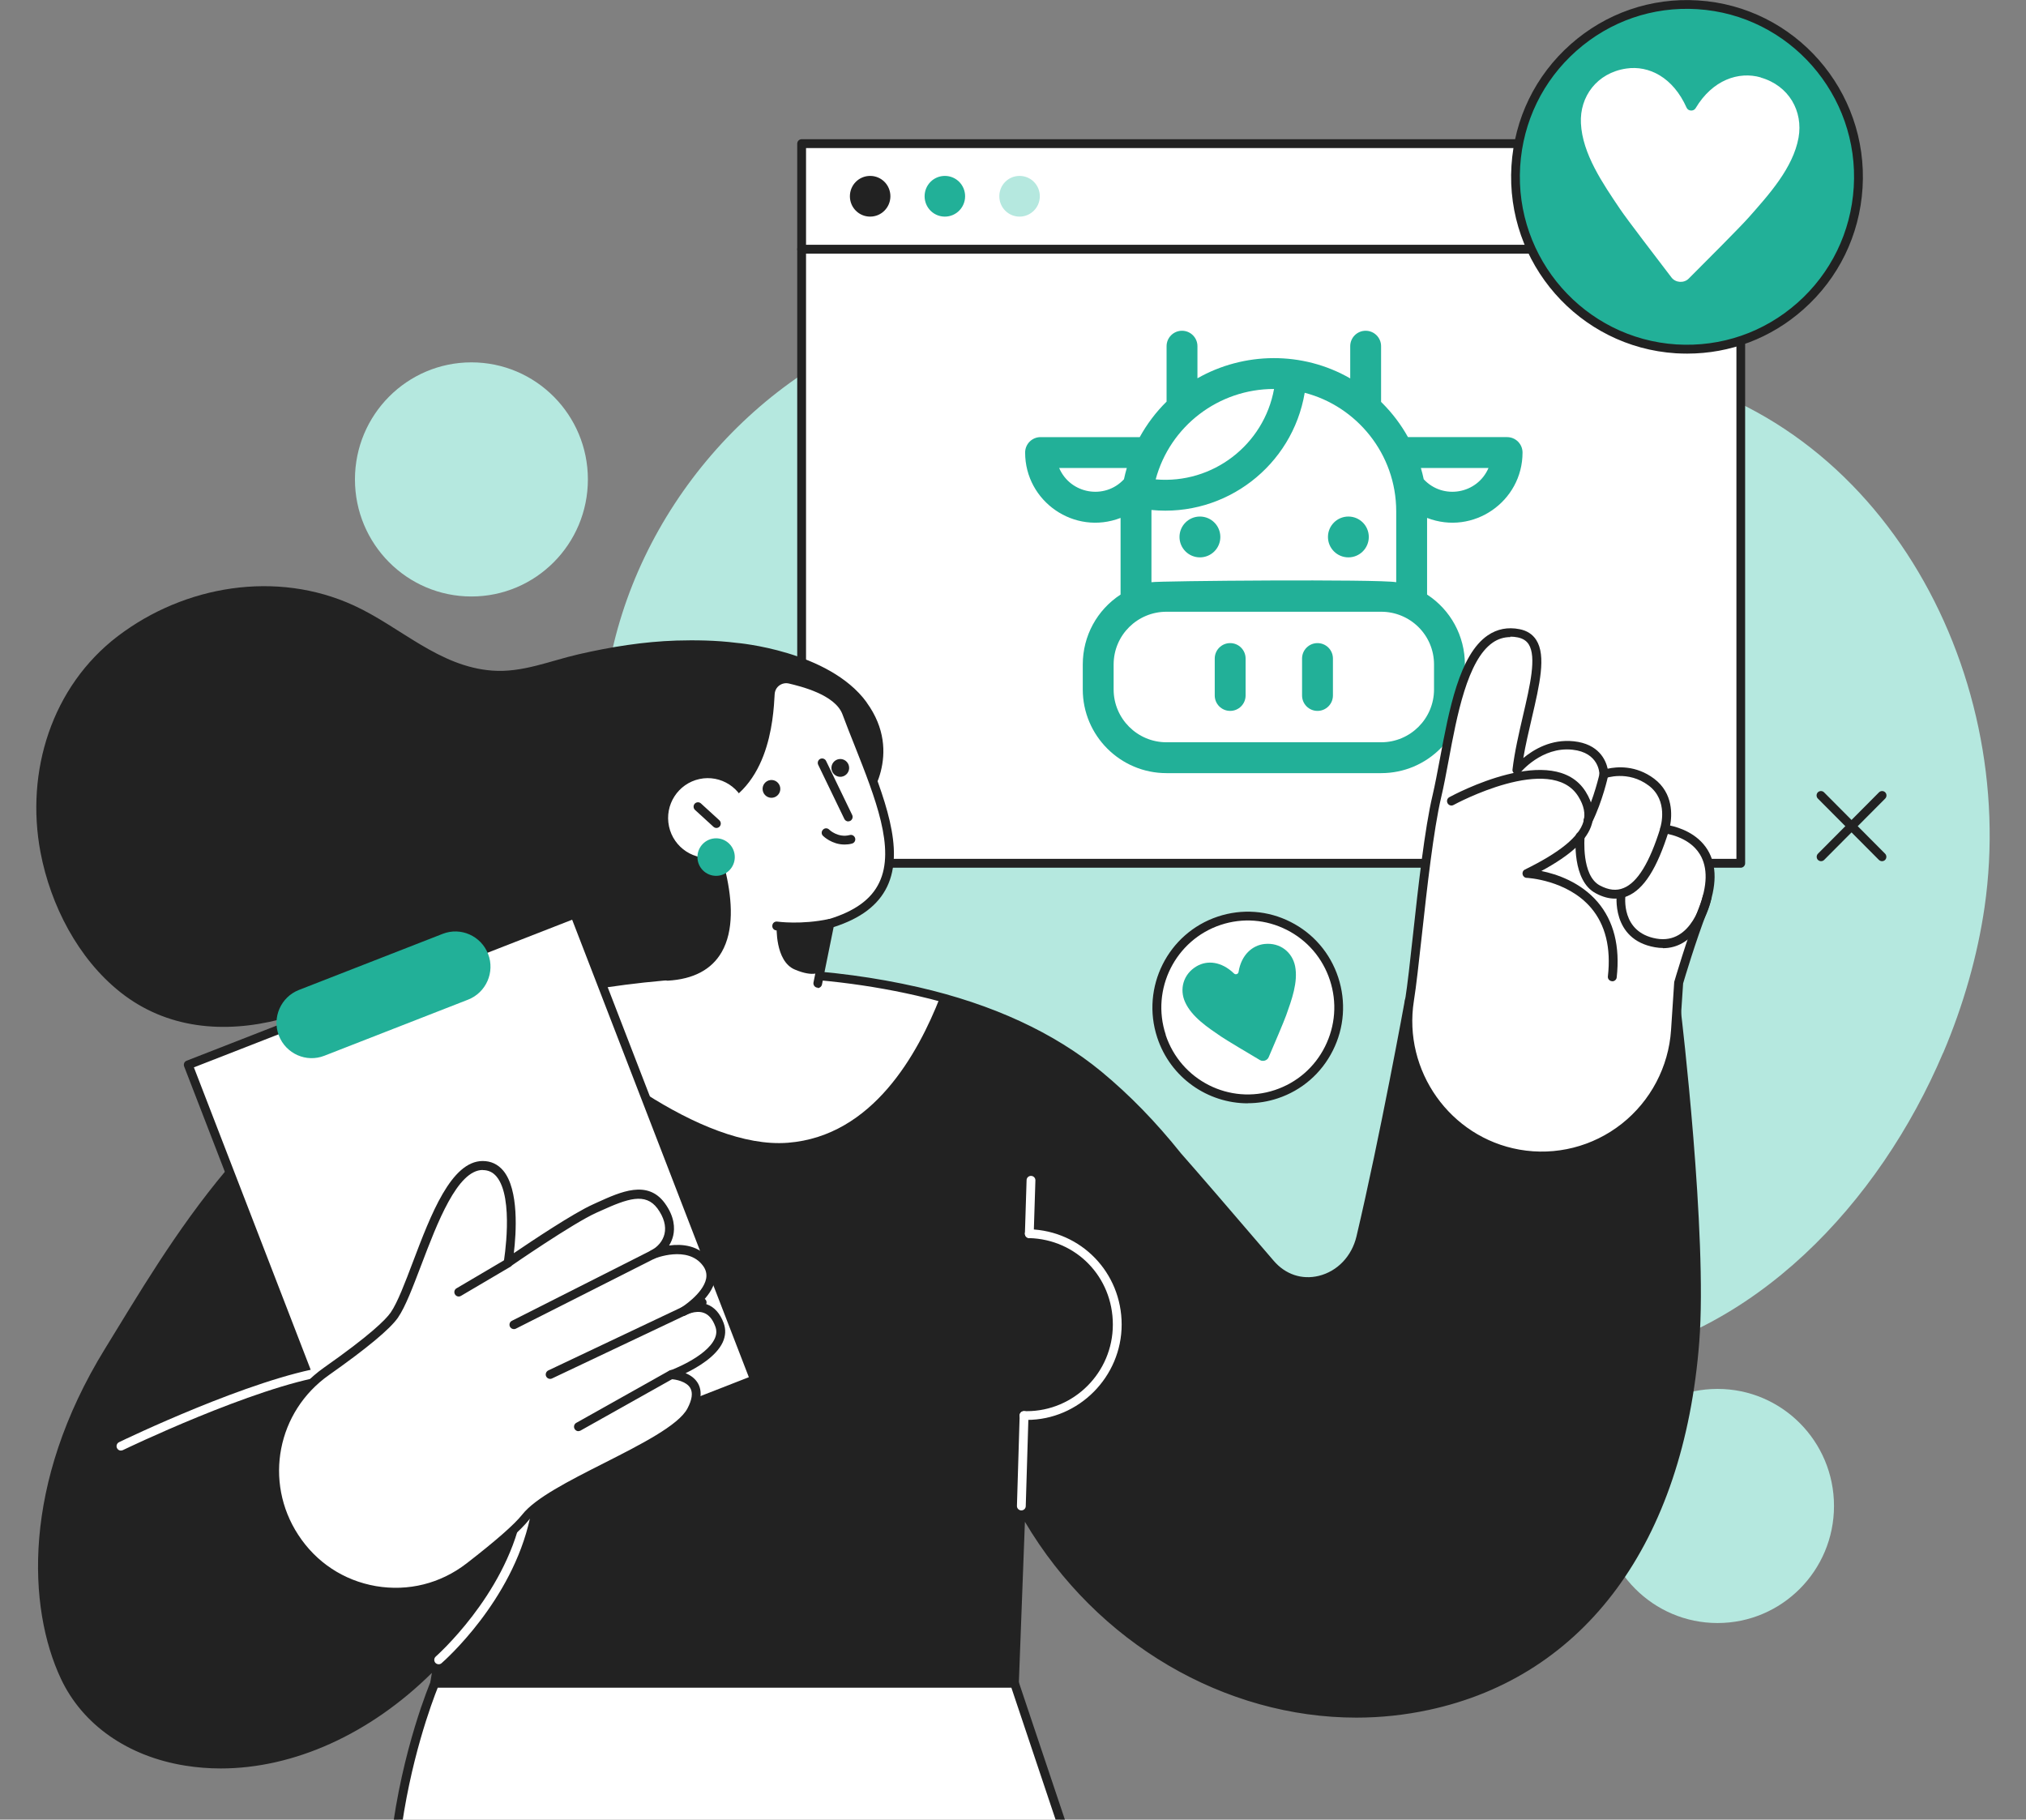 <svg width="334" height="300" viewBox="0 0 334 300" fill="none" xmlns="http://www.w3.org/2000/svg">
<rect x="0" y="0" width="334" height="300" fill="#808080" stroke="none"/>
<g clip-path="url(#clip0_2231_53557)">
<g clip-path="url(#clip1_2231_53557)">
<path d="M283.146 267.591C293.75 267.591 302.347 258.95 302.347 248.291C302.347 237.632 293.75 228.991 283.146 228.991C272.542 228.991 263.945 237.632 263.945 248.291C263.945 258.95 272.542 267.591 283.146 267.591Z" fill="#B5E8DF"/>
<path d="M320.353 173.578C323.692 165.701 326.01 157.547 327.169 149.566C332.842 110.183 309.525 67.08 268.321 60.717C264.101 60.073 259.811 59.795 255.538 59.865C241.942 60.073 224.437 64.072 211.463 58.56C188.63 48.876 164.032 45.555 140.992 56.683C116.809 68.367 99.684 93.892 99.287 121.016C98.474 179.055 166.558 223.392 218.521 225.34C233.224 225.896 248.135 226.818 262.751 224.54C289.044 220.437 309.784 198.442 320.336 173.578H320.353Z" fill="#B5E8DF"/>
<path d="M286.97 23.681H132.154V142.333H286.97V23.681Z" fill="white"/>
<path d="M202.802 106.03C201.397 106.03 200.258 107.169 200.258 108.574V114.663C200.258 116.068 201.397 117.207 202.802 117.207C204.207 117.207 205.346 116.068 205.346 114.663V108.574C205.346 107.169 204.207 106.03 202.802 106.03Z" fill="#22B098"/>
<path d="M217.199 106.03C215.793 106.03 214.654 107.169 214.654 108.574V114.663C214.654 116.068 215.793 117.207 217.199 117.207C218.604 117.207 219.743 116.068 219.743 114.663V108.574C219.743 107.169 218.604 106.03 217.199 106.03Z" fill="#22B098"/>
<path d="M251 74.612C251 73.207 249.861 72.068 248.456 72.068H232.113C230.981 70.03 229.558 68.137 227.864 66.443C227.804 66.383 227.742 66.325 227.681 66.265V57.077C227.681 55.672 226.542 54.532 225.137 54.532C223.732 54.532 222.593 55.672 222.593 57.077V62.389C214.733 57.859 205.072 58.007 197.407 62.37V57.077C197.407 55.672 196.268 54.532 194.863 54.532C193.458 54.532 192.319 55.672 192.319 57.077V66.215C190.55 67.953 189.064 69.941 187.893 72.069H171.544C170.139 72.068 169 73.207 169 74.612C169 82.692 177.138 88.329 184.735 85.389V98.026C180.854 100.558 178.502 104.847 178.502 109.565V113.672C178.502 121.279 184.691 127.468 192.298 127.468H227.702C235.309 127.468 241.498 121.279 241.498 113.672V109.565C241.498 104.847 239.145 100.558 235.265 98.026V85.389C242.869 88.331 251 82.681 251 74.612ZM210.035 64.13C208.375 73.319 199.938 79.857 190.522 79.037C192.893 70.234 200.905 64.12 210.035 64.13ZM189.824 84.308C189.824 84.232 189.825 84.156 189.826 84.081C202.064 85.282 213.072 76.757 215.089 64.76C223.6 66.959 230.176 74.793 230.176 84.308V95.989C227.257 95.462 191.059 95.765 189.824 95.989V84.308ZM174.61 77.157H185.762C185.586 77.755 185.422 78.403 185.291 79.018C182.117 82.437 176.456 81.457 174.61 77.157ZM236.409 109.565V113.672C236.409 118.473 232.504 122.379 227.702 122.379H192.298C187.496 122.379 183.59 118.473 183.59 113.672V109.565C183.59 104.675 187.551 100.858 192.298 100.858H227.702C232.44 100.858 236.409 104.666 236.409 109.565ZM234.712 79.021C234.579 78.392 234.422 77.77 234.242 77.157H245.39C243.542 81.461 237.884 82.433 234.712 79.021Z" fill="#22B098"/>
<path d="M197.815 91.894C199.674 91.894 201.181 90.388 201.181 88.529C201.181 86.67 199.674 85.163 197.815 85.163C195.956 85.163 194.449 86.67 194.449 88.529C194.449 90.388 195.956 91.894 197.815 91.894Z" fill="#22B098"/>
<path d="M222.29 91.894C224.148 91.894 225.655 90.388 225.655 88.529C225.655 86.67 224.148 85.163 222.29 85.163C220.431 85.163 218.924 86.67 218.924 88.529C218.924 90.388 220.431 91.894 222.29 91.894Z" fill="#22B098"/>
<path d="M286.97 23.681H132.154V41.086H286.97V23.681Z" fill="white"/>
<path d="M286.97 143.063H132.154C131.756 143.063 131.428 142.733 131.428 142.333V23.682C131.428 23.282 131.756 22.951 132.154 22.951H286.97C287.368 22.951 287.697 23.282 287.697 23.682V142.333C287.697 142.733 287.368 143.063 286.97 143.063ZM132.881 141.602H286.261V24.412H132.881V141.602Z" fill="#222222"/>
<path d="M286.97 41.816H132.154C131.756 41.816 131.428 41.486 131.428 41.086C131.428 40.686 131.756 40.356 132.154 40.356H286.97C287.368 40.356 287.697 40.686 287.697 41.086C287.697 41.486 287.368 41.816 286.97 41.816Z" fill="#222222"/>
<path d="M146.788 32.358C146.788 34.201 145.301 35.714 143.45 35.714C141.599 35.714 140.111 34.218 140.111 32.358C140.111 30.497 141.599 29.002 143.45 29.002C145.301 29.002 146.788 30.497 146.788 32.358Z" fill="#222222"/>
<path d="M171.421 32.358C171.421 34.201 169.934 35.714 168.083 35.714C166.232 35.714 164.744 34.218 164.744 32.358C164.744 30.497 166.232 29.002 168.083 29.002C169.934 29.002 171.421 30.497 171.421 32.358Z" fill="#B5E8DF"/>
<path d="M159.105 32.358C159.105 34.201 157.617 35.714 155.766 35.714C153.915 35.714 152.428 34.218 152.428 32.358C152.428 30.497 153.915 29.002 155.766 29.002C157.617 29.002 159.105 30.497 159.105 32.358Z" fill="#22B098"/>
<path d="M142.879 115.8C136.652 107.245 121.447 105.993 121.447 105.993C118.005 105.558 114.545 105.524 111.518 105.611C106.086 105.784 100.689 106.654 95.396 107.871C90.622 108.966 86.107 110.931 81.177 110.566C72.356 109.923 65.99 103.333 58.327 99.821C45.596 93.978 30.443 96.5 19.424 104.88C8.526 113.191 4.167 127.206 6.675 140.507C8.319 149.201 12.851 158.051 19.856 163.597C27.468 169.631 36.912 170.431 46.115 168.083C52.048 166.571 57.635 164.032 63.326 161.841C67.875 160.085 72.684 157.755 77.701 158.312C82.786 158.885 86.228 163.058 90.57 165.284C95.915 168.014 102.194 168.24 107.937 166.744C118.696 163.928 127.743 156.208 133.296 146.645C136.098 141.794 138.848 134.995 139.713 128.336L142.862 132.178C142.862 132.178 149.089 124.354 142.862 115.8H142.879Z" fill="#222222"/>
<path d="M232.36 164.936C232.36 164.936 228.312 187.314 224.351 204.006C222.656 211.152 214.214 213.882 209.44 208.335C203.784 201.745 197.591 194.529 194.149 190.617C190.257 185.766 185.967 181.246 181.141 177.264C172.561 170.17 162.009 165.927 151.25 163.476C126.739 157.86 99.876 160.311 75.382 167.457C44.851 176.377 29.317 204.249 17.935 222.714C4.27 244.883 5.429 265.278 10.688 276.476C19.25 294.68 49.867 297.48 72.285 273.642L71.645 277.502H167.216L168.323 248.291C194.893 297.323 273.46 297.81 279.393 221.149C280.759 203.397 276.366 166.814 276.366 166.814L232.308 164.936H232.36Z" fill="#222222"/>
<path d="M151.286 163.458C130.563 158.711 108.162 159.737 86.938 164.467C96.123 173.821 115.531 189.522 129.888 188.409C143.899 187.314 151.355 173.665 154.987 164.38C153.759 164.049 152.514 163.736 151.268 163.458H151.286Z" fill="white"/>
<path d="M302.421 43.6C310.365 30.093 305.911 12.67 292.473 4.685C279.036 -3.3 261.703 1.176 253.759 14.684C245.815 28.191 250.268 45.614 263.706 53.599C277.144 61.584 294.477 57.107 302.421 43.6Z" fill="#22B098"/>
<path d="M278.149 58.3C277.526 58.3 276.921 58.282 276.298 58.248C260.332 57.239 248.172 43.381 249.175 27.333C249.659 19.561 253.119 12.449 258.931 7.303C264.743 2.156 272.199 -0.417 279.931 0.07C295.897 1.078 308.057 14.936 307.054 30.984C306.569 38.756 303.11 45.868 297.298 51.014C291.953 55.761 285.224 58.3 278.149 58.3ZM250.611 27.42C249.659 42.651 261.232 55.831 276.385 56.787C283.736 57.239 290.811 54.805 296.329 49.919C301.847 45.033 305.134 38.27 305.601 30.88C306.552 15.649 294.98 2.469 279.827 1.513C272.475 1.043 265.4 3.495 259.882 8.381C254.364 13.267 251.078 20.03 250.611 27.42Z" fill="#222222"/>
<path d="M290.274 12.762C286.642 11.719 282.317 13.162 279.532 17.839C279.204 18.396 278.304 18.344 278.045 17.752C275.813 12.745 271.835 10.745 268.098 11.302C263.272 12.015 260.401 15.927 260.626 20.326C260.868 25.368 264.241 30.254 267.06 34.444C268.202 36.148 273.167 42.616 275.554 45.746C276.228 46.633 277.612 46.72 278.391 45.937C281.175 43.155 286.936 37.383 288.285 35.853C291.623 32.08 295.602 27.681 296.501 22.708C297.28 18.361 294.945 14.118 290.257 12.78L290.274 12.762Z" fill="white"/>
<path d="M36.41 291.568C34.421 291.568 32.466 291.412 30.512 291.099C21.084 289.586 13.611 284.37 10.048 276.789C4.547 265.087 3.579 244.64 17.331 222.332C17.971 221.288 18.628 220.21 19.302 219.115C30.615 200.598 46.114 175.247 75.192 166.762C93.96 161.285 122.432 156.138 151.424 162.763C163.636 165.562 173.79 170.257 181.609 176.707C186.227 180.533 190.517 184.932 194.703 190.165C197.557 193.399 202.695 199.363 209.977 207.865C211.914 210.126 214.63 211.03 217.415 210.352C220.477 209.604 222.847 207.118 223.625 203.849C227.517 187.348 231.582 165.04 231.617 164.814C231.686 164.449 231.997 164.188 232.361 164.223L276.418 166.101C276.781 166.101 277.058 166.379 277.11 166.744C277.162 167.11 281.504 203.606 280.137 221.236C277.577 254.272 261.334 276.389 235.543 281.918C231.582 282.77 227.586 283.187 223.608 283.187C201.968 283.187 180.847 270.999 168.964 250.899L167.96 277.554C167.96 277.954 167.632 278.249 167.234 278.249H71.646C71.438 278.249 71.231 278.162 71.092 277.989C70.954 277.832 70.902 277.606 70.937 277.397L71.196 275.815C60.973 285.935 48.415 291.568 36.376 291.568H36.41ZM122.692 161.076C104.546 161.076 87.975 164.536 75.607 168.153C47.083 176.481 31.74 201.554 20.548 219.88C19.873 220.975 19.216 222.054 18.576 223.114C5.136 244.918 6.035 264.826 11.38 276.163C14.736 283.309 21.811 288.23 30.754 289.655C44.644 291.881 59.97 285.709 71.802 273.137C72.026 272.911 72.372 272.842 72.649 272.981C72.943 273.12 73.099 273.433 73.047 273.746L72.545 276.754H166.577L167.649 248.239C167.649 247.908 167.891 247.63 168.203 247.561C168.514 247.491 168.843 247.63 168.998 247.926C182.352 272.581 209.596 285.969 235.267 280.458C260.383 275.067 276.211 253.42 278.719 221.08C279.982 204.857 276.332 172.361 275.778 167.492L232.983 165.666C232.291 169.405 228.624 189.174 225.095 204.162C224.196 207.97 221.411 210.873 217.813 211.743C214.526 212.543 211.205 211.447 208.922 208.787C201.639 200.285 196.502 194.321 193.631 191.069C189.479 185.888 185.258 181.541 180.709 177.803C173.063 171.491 163.117 166.901 151.13 164.154C141.495 161.946 131.894 161.059 122.709 161.059L122.692 161.076Z" fill="#222222"/>
<path d="M167.269 277.519H71.698C71.698 277.519 67.045 288.317 65.228 303.27H175.883L167.269 277.519Z" fill="white"/>
<path d="M175.882 304C175.588 304 175.294 303.809 175.19 303.496L166.731 278.249H72.164C71.299 280.423 67.51 290.368 65.936 303.357C65.885 303.757 65.521 304.035 65.123 304C64.726 303.948 64.449 303.583 64.483 303.183C66.282 288.299 70.953 277.345 71.005 277.224C71.126 276.963 71.385 276.789 71.662 276.789H167.25C167.561 276.789 167.838 276.98 167.942 277.293L176.574 303.044C176.695 303.426 176.504 303.844 176.124 303.965C176.055 304 175.968 304 175.899 304H175.882Z" fill="#222222"/>
<path d="M194.184 202.249C194.184 202.249 194.011 202.249 193.942 202.197C193.752 202.128 193.596 201.989 193.51 201.797C193.371 201.484 193.475 201.102 193.769 200.893C194.046 200.702 194.444 200.737 194.703 200.98C194.946 201.223 194.997 201.606 194.807 201.884C194.669 202.093 194.444 202.232 194.202 202.232L194.184 202.249Z" fill="#222222"/>
<path d="M72.32 274.389C72.113 274.389 71.922 274.302 71.767 274.146C71.507 273.833 71.542 273.381 71.836 273.12C71.94 273.016 83.079 263.192 85.951 249.995C86.037 249.595 86.418 249.352 86.816 249.439C87.214 249.526 87.456 249.908 87.369 250.308C84.394 263.992 73.254 273.816 72.787 274.216C72.649 274.337 72.476 274.389 72.32 274.389Z" fill="white"/>
<path d="M142.377 126.041C144.919 137.986 137.36 149.757 125.459 152.313C113.558 154.869 101.865 147.253 99.322 135.308C96.779 123.363 104.339 111.592 116.24 109.036C128.123 106.48 139.834 114.078 142.377 126.041Z" fill="#222222"/>
<path d="M109.32 164.658L110.047 160.92C128.365 159.859 115.115 133.291 115.115 133.291C125.286 131.187 126.653 120.268 126.981 114.374C127.068 112.739 128.607 111.592 130.182 111.957C133.485 112.739 138.329 114.235 139.557 117.486C145.283 132.735 153.378 147.218 136.824 152.226L134.004 166.118L109.32 164.658Z" fill="white"/>
<path d="M134.818 162.832C134.818 162.832 134.714 162.832 134.68 162.832C134.282 162.745 134.04 162.363 134.109 161.98L136.115 152.104C136.167 151.843 136.358 151.635 136.617 151.548C140.907 150.244 143.64 148.279 144.955 145.497C147.619 139.933 144.349 131.657 140.872 122.876C140.198 121.19 139.523 119.486 138.883 117.764C137.655 114.496 131.912 113.139 130.027 112.687C129.49 112.566 128.92 112.687 128.47 113.018C128.02 113.348 127.743 113.87 127.709 114.443C127.484 118.582 126.809 130.979 116.171 133.83C117.728 137.221 123.056 149.879 118.973 156.973C117.313 159.859 114.32 161.441 110.082 161.685C109.684 161.702 109.338 161.407 109.321 161.007C109.304 160.607 109.598 160.259 109.996 160.242C113.715 160.033 116.309 158.677 117.711 156.242C121.948 148.87 114.545 133.813 114.459 133.656C114.355 133.448 114.355 133.222 114.459 133.013C114.562 132.804 114.735 132.665 114.96 132.613C121.966 131.17 125.65 125.206 126.238 114.374C126.29 113.383 126.775 112.461 127.57 111.87C128.366 111.279 129.369 111.07 130.338 111.296C133.936 112.148 138.866 113.713 140.215 117.277C140.855 118.981 141.53 120.685 142.204 122.372C145.802 131.448 149.193 140.037 146.252 146.175C144.782 149.235 141.893 151.426 137.43 152.852L135.51 162.311C135.441 162.658 135.129 162.902 134.801 162.902L134.818 162.832Z" fill="#222222"/>
<path d="M130.96 153.565C129.178 153.565 128.019 153.391 127.932 153.391C127.535 153.339 127.258 152.956 127.327 152.556C127.379 152.156 127.742 151.878 128.157 151.948C128.192 151.948 132.084 152.504 136.685 151.513C137.066 151.426 137.464 151.687 137.55 152.07C137.637 152.469 137.377 152.852 136.997 152.939C134.696 153.443 132.586 153.565 130.977 153.565H130.96Z" fill="#222222"/>
<path d="M135.232 160.172C135.232 160.172 134.281 161.233 131.011 159.842C127.742 158.451 128.036 152.661 128.036 152.661L136.823 152.226L135.249 160.172H135.232Z" fill="#222222"/>
<path d="M110.289 136.247C111.05 139.794 114.527 142.054 118.055 141.289C121.584 140.524 123.833 137.03 123.072 133.483C122.311 129.935 118.834 127.675 115.305 128.44C111.776 129.205 109.528 132.7 110.289 136.247Z" fill="white"/>
<path d="M118.107 136.508C117.934 136.508 117.761 136.438 117.623 136.317L114.578 133.535C114.284 133.257 114.267 132.804 114.526 132.509C114.803 132.213 115.253 132.196 115.547 132.457L118.591 135.239C118.885 135.517 118.903 135.969 118.643 136.265C118.505 136.421 118.297 136.508 118.107 136.508Z" fill="#222222"/>
<path d="M118.056 144.402C119.756 144.402 121.135 143.016 121.135 141.307C121.135 139.598 119.756 138.212 118.056 138.212C116.355 138.212 114.977 139.598 114.977 141.307C114.977 143.016 116.355 144.402 118.056 144.402Z" fill="#22B098"/>
<path d="M139.85 135.43C139.573 135.43 139.314 135.273 139.193 135.013L134.885 126.093C134.713 125.728 134.868 125.293 135.214 125.119C135.577 124.945 136.01 125.102 136.183 125.45L140.49 134.369C140.663 134.734 140.507 135.169 140.161 135.343C140.058 135.395 139.954 135.413 139.85 135.413V135.43Z" fill="#222222"/>
<path d="M125.735 130.283C125.856 131.083 126.6 131.64 127.396 131.518C128.192 131.396 128.745 130.648 128.624 129.849C128.503 129.049 127.759 128.492 126.964 128.614C126.168 128.736 125.614 129.483 125.735 130.283Z" fill="#222222"/>
<path d="M137.083 126.823C137.204 127.623 137.948 128.179 138.744 128.058C139.539 127.936 140.093 127.188 139.972 126.389C139.851 125.589 139.107 125.032 138.311 125.154C137.515 125.276 136.962 126.023 137.083 126.823Z" fill="#222222"/>
<path d="M168.376 249.021C167.96 249.021 167.632 248.674 167.649 248.274L168.099 233.373C168.099 232.973 168.427 232.642 168.843 232.66C169.24 232.66 169.552 233.008 169.552 233.408L169.102 248.308C169.102 248.708 168.773 249.021 168.376 249.021Z" fill="white"/>
<path d="M169.69 204.127C169.275 204.127 168.946 203.779 168.964 203.38L169.24 194.582C169.24 194.182 169.569 193.869 169.967 193.869C170.382 193.869 170.711 194.216 170.693 194.616L170.417 203.414C170.417 203.814 170.088 204.127 169.69 204.127Z" fill="white"/>
<path d="M191.468 170.831C194.063 178.724 202.539 183.019 210.392 180.411C218.245 177.803 222.518 169.283 219.923 161.389C217.328 153.495 208.852 149.201 200.999 151.809C193.146 154.417 188.873 162.937 191.468 170.831Z" fill="white"/>
<path d="M205.704 181.906C199.114 181.906 192.956 177.698 190.776 171.057C188.06 162.78 192.54 153.843 200.774 151.113C204.753 149.792 209.025 150.105 212.762 152C216.515 153.895 219.3 157.147 220.615 161.146C221.929 165.145 221.618 169.439 219.733 173.195C217.847 176.968 214.612 179.768 210.634 181.089C209.008 181.628 207.347 181.889 205.721 181.889L205.704 181.906ZM192.16 170.604C194.633 178.116 202.712 182.202 210.167 179.715C213.782 178.516 216.723 175.977 218.435 172.552C220.148 169.127 220.442 165.249 219.248 161.615C218.055 157.981 215.529 155.025 212.122 153.304C208.714 151.583 204.856 151.287 201.241 152.487C193.769 154.973 189.704 163.093 192.177 170.587L192.16 170.604Z" fill="#222222"/>
<path d="M208.472 155.634C206.483 155.843 204.632 157.407 204.182 160.259C204.13 160.607 203.68 160.746 203.438 160.502C201.345 158.485 199.01 158.294 197.28 159.303C195.049 160.607 194.409 163.11 195.377 165.232C196.484 167.666 199.114 169.405 201.311 170.9C202.21 171.509 205.912 173.717 207.711 174.777C208.212 175.073 208.922 174.847 209.147 174.308C209.977 172.378 211.672 168.414 212.035 167.388C212.935 164.867 214.025 161.911 213.506 159.285C213.039 156.99 211.049 155.373 208.489 155.634H208.472Z" fill="#22B098"/>
<path d="M274.411 136.717C274.411 136.717 275.985 131.813 272.231 128.997C268.46 126.162 264.412 127.675 264.412 127.675C264.412 127.675 264.43 123.502 259.344 122.946C253.792 122.355 250.09 127.014 250.09 127.014C251.231 117.225 256.698 105.68 250.367 104.446C240.489 102.516 239.209 121.398 236.874 131.309C234.885 139.742 233.449 158.068 232.377 164.936C230.474 176.899 238.5 188.183 250.367 190.287C263.305 192.565 275.345 183.071 276.227 169.909C276.538 165.162 276.746 162.033 276.746 162.033C276.746 162.033 278.7 155.304 280.742 150.053C285.481 137.795 274.428 136.734 274.428 136.734L274.411 136.717Z" fill="white"/>
<path d="M254.156 191.348C252.841 191.348 251.527 191.226 250.229 191C238.034 188.844 229.697 177.107 231.651 164.814C232.032 162.38 232.464 158.52 232.949 154.052C233.796 146.28 234.869 136.595 236.166 131.135C236.581 129.362 236.962 127.31 237.377 125.119C238.882 117.069 240.577 107.941 245.282 104.741C246.822 103.698 248.569 103.35 250.506 103.733C251.734 103.976 252.651 104.567 253.256 105.506C254.934 108.114 253.81 112.879 252.53 118.39C252.028 120.564 251.492 122.807 251.129 124.98C252.807 123.589 255.713 121.816 259.449 122.216C263.566 122.65 264.725 125.31 265.036 126.736C266.524 126.406 269.672 126.11 272.699 128.388C275.899 130.805 275.64 134.474 275.329 136.108C276.782 136.421 279.809 137.36 281.504 140.107C283.078 142.68 283.043 146.106 281.435 150.279C279.549 155.147 277.698 161.372 277.473 162.137L276.955 169.926C276.522 176.412 273.357 182.428 268.271 186.427C264.223 189.609 259.259 191.313 254.191 191.313L254.156 191.348ZM249.001 105.037C247.946 105.037 246.977 105.332 246.095 105.941C241.909 108.81 240.179 118.008 238.813 125.38C238.398 127.588 238.017 129.657 237.585 131.466C236.322 136.838 235.249 146.471 234.402 154.191C233.9 158.677 233.485 162.554 233.087 165.023C231.271 176.534 239.072 187.522 250.489 189.539C256.457 190.6 262.597 189.035 267.354 185.279C272.111 181.524 275.086 175.89 275.484 169.822L276.003 161.946C276.003 161.946 276.003 161.841 276.038 161.789C276.055 161.72 278.027 154.973 280.051 149.74C281.504 146.001 281.556 143.028 280.241 140.855C278.408 137.829 274.377 137.395 274.343 137.395C274.118 137.377 273.927 137.256 273.806 137.064C273.685 136.873 273.651 136.647 273.72 136.438C273.772 136.265 275.086 131.987 271.8 129.518C268.392 126.945 264.69 128.284 264.656 128.301C264.431 128.388 264.189 128.353 263.981 128.214C263.791 128.075 263.67 127.849 263.67 127.606C263.67 127.467 263.601 124.076 259.241 123.607C254.156 123.05 250.662 127.362 250.627 127.397C250.42 127.658 250.074 127.745 249.78 127.606C249.485 127.484 249.295 127.171 249.347 126.858C249.693 123.937 250.402 120.911 251.077 117.99C252.236 113.018 253.343 108.306 252.011 106.219C251.63 105.628 251.042 105.263 250.212 105.089C249.78 105.002 249.382 104.967 248.984 104.967L249.001 105.037Z" fill="#222222"/>
<path d="M94.73 150.684L31.02 175.549L60.678 252.328L124.388 227.463L94.73 150.684Z" fill="white"/>
<path d="M60.696 253.073C60.593 253.073 60.489 253.055 60.402 253.003C60.229 252.933 60.091 252.777 60.022 252.603L30.356 175.821C30.218 175.438 30.39 175.021 30.771 174.882L94.479 150.018C94.652 149.948 94.86 149.948 95.033 150.018C95.206 150.087 95.344 150.244 95.413 150.418L125.079 227.2C125.217 227.583 125.045 228 124.664 228.139L60.956 253.003C60.956 253.003 60.783 253.055 60.696 253.055V253.073ZM31.965 175.977L61.094 251.403L123.453 227.061L94.323 151.635L31.965 175.977Z" fill="#222222"/>
<path d="M72.978 153.965L49.28 163.215C46.304 164.38 44.817 167.753 45.976 170.744C47.135 173.734 50.491 175.229 53.466 174.065L77.164 164.814C80.139 163.65 81.627 160.276 80.468 157.286C79.309 154.295 75.953 152.8 72.978 153.965Z" fill="#22B098"/>
<path d="M19.943 239.163C19.666 239.163 19.407 239.006 19.285 238.745C19.113 238.38 19.268 237.946 19.631 237.772C20.514 237.337 41.427 227.287 53.743 225.357C54.141 225.288 54.504 225.566 54.573 225.966C54.642 226.366 54.366 226.731 53.968 226.8C41.859 228.678 20.479 238.972 20.271 239.076C20.168 239.128 20.064 239.145 19.96 239.145L19.943 239.163Z" fill="white"/>
<path d="M118.644 218.402C116.915 213.69 112.659 216.211 112.659 216.211C112.659 216.211 119.406 212.091 116.517 208.196C113.611 204.301 107.678 206.805 107.678 206.805C110.186 205.536 111.673 202.371 109.01 198.789C106.346 195.208 102.004 197.52 98.043 199.276C94.082 201.032 83.789 208.178 83.789 208.178C83.789 208.178 86.522 192.182 79.586 192.182C72.649 192.182 68.636 211.586 65.021 216.82C63.585 218.924 58.915 222.523 53.847 226.087C45.042 232.277 42.672 244.379 48.571 253.42C54.936 263.192 68.169 265.418 77.354 258.341C81.506 255.142 85.173 252.064 86.678 250.151C91.02 244.622 111.033 238.189 114.009 232.538C116.984 226.887 110.739 226.644 110.739 226.644C110.739 226.644 120.374 223.132 118.644 218.42V218.402Z" fill="white"/>
<path d="M65.176 263.209C64.034 263.209 62.876 263.105 61.734 262.914C56.026 261.94 51.13 258.723 47.965 253.838C41.824 244.396 44.228 231.947 53.414 225.479C61.007 220.141 63.585 217.585 64.415 216.385C65.539 214.751 66.768 211.499 68.065 208.074C71.023 200.267 74.379 191.435 79.568 191.417C80.952 191.417 82.076 191.956 82.958 192.999C85.588 196.146 85.103 203.345 84.706 206.614C87.646 204.614 94.583 199.989 97.731 198.581L98.526 198.216C102.367 196.477 106.726 194.512 109.563 198.32C111.24 200.598 111.258 202.51 110.981 203.727C110.843 204.301 110.618 204.84 110.306 205.344C112.434 205.066 115.236 205.275 117.07 207.744C117.814 208.752 118.09 209.865 117.866 211.047C117.589 212.508 116.568 213.812 115.548 214.82C115.876 214.855 116.205 214.925 116.534 215.046C117.779 215.499 118.713 216.542 119.301 218.141C119.682 219.185 119.63 220.245 119.146 221.306C118.073 223.618 115.081 225.409 113.022 226.4C113.801 226.713 114.579 227.235 115.063 228.07C115.772 229.321 115.634 230.921 114.614 232.851C112.936 236.033 106.743 239.18 100.17 242.501C94.756 245.248 89.168 248.082 87.214 250.569C85.847 252.308 82.664 255.107 77.752 258.897C74.119 261.697 69.674 263.192 65.142 263.192L65.176 263.209ZM79.585 192.895C75.399 192.895 72.095 201.606 69.431 208.613C68.03 212.282 66.837 215.446 65.609 217.237C64.311 219.115 60.489 222.297 54.244 226.696C45.699 232.712 43.45 244.275 49.158 253.038C52.116 257.593 56.666 260.584 61.976 261.505C67.304 262.41 72.597 261.088 76.887 257.785C81.696 254.064 84.792 251.351 86.089 249.717C88.234 246.987 93.718 244.188 99.53 241.249C105.601 238.172 111.88 234.99 113.333 232.208C114.095 230.765 114.25 229.634 113.801 228.852C113.16 227.739 111.327 227.409 110.67 227.391C110.324 227.391 110.03 227.113 109.978 226.766C109.926 226.418 110.116 226.087 110.445 225.966C110.497 225.948 116.412 223.758 117.814 220.732C118.142 220.037 118.177 219.359 117.917 218.68C117.485 217.498 116.845 216.75 116.032 216.455C114.614 215.933 112.988 216.855 112.988 216.872C112.642 217.063 112.209 216.959 112.002 216.611C111.794 216.264 111.915 215.829 112.244 215.62C112.278 215.603 115.928 213.325 116.413 210.804C116.551 210.039 116.378 209.326 115.876 208.665C113.351 205.275 107.954 207.483 107.902 207.5C107.539 207.657 107.124 207.5 106.968 207.135C106.812 206.77 106.968 206.353 107.297 206.179C108.455 205.588 109.268 204.597 109.545 203.449C109.857 202.145 109.441 200.685 108.386 199.241C106.397 196.564 103.422 197.642 99.115 199.589L98.302 199.954C94.462 201.676 84.256 208.718 84.169 208.787C83.927 208.961 83.616 208.961 83.374 208.787C83.131 208.631 82.993 208.335 83.045 208.057C83.062 207.952 84.809 197.503 81.851 193.973C81.246 193.26 80.502 192.912 79.568 192.912L79.585 192.895Z" fill="#222222"/>
<path d="M84.724 219.133C84.464 219.133 84.205 218.993 84.066 218.733C83.893 218.367 84.032 217.933 84.395 217.759L108.681 205.483C109.044 205.31 109.477 205.449 109.65 205.814C109.823 206.179 109.684 206.614 109.321 206.788L85.035 219.063C84.931 219.115 84.827 219.133 84.706 219.133H84.724Z" fill="#222222"/>
<path d="M75.625 213.76C75.383 213.76 75.141 213.638 75.002 213.395C74.795 213.047 74.916 212.595 75.262 212.404L83.374 207.622C83.72 207.414 84.17 207.535 84.36 207.883C84.568 208.231 84.447 208.683 84.101 208.874L75.988 213.656C75.867 213.725 75.746 213.76 75.625 213.76Z" fill="#222222"/>
<path d="M90.692 227.339C90.415 227.339 90.156 227.183 90.035 226.922C89.862 226.557 90.035 226.122 90.381 225.948L115.445 214.073C115.808 213.899 116.241 214.073 116.414 214.421C116.587 214.786 116.414 215.22 116.068 215.394L91.003 227.27C90.9 227.322 90.796 227.339 90.692 227.339Z" fill="#222222"/>
<path d="M95.363 235.964C95.103 235.964 94.861 235.824 94.723 235.581C94.532 235.233 94.653 234.781 94.999 234.59L110.36 225.966C110.706 225.775 111.156 225.896 111.346 226.244C111.536 226.592 111.415 227.044 111.069 227.235L95.709 235.859C95.605 235.929 95.466 235.946 95.363 235.946V235.964Z" fill="#222222"/>
<path d="M169.258 234.12C169.103 234.12 168.947 234.12 168.791 234.12C168.393 234.12 168.082 233.773 168.082 233.373C168.082 232.973 168.411 232.642 168.826 232.66C168.964 232.66 169.103 232.66 169.258 232.66C177.077 232.66 183.46 226.261 183.46 218.385C183.46 210.508 177.406 204.336 169.673 204.127C169.276 204.127 168.964 203.779 168.964 203.38C168.964 202.98 169.293 202.667 169.691 202.667C178.236 202.91 184.913 209.813 184.913 218.385C184.913 226.957 177.89 234.103 169.276 234.103L169.258 234.12Z" fill="white"/>
<path d="M139.21 139.238C137.152 139.238 135.751 137.882 135.681 137.812C135.387 137.534 135.387 137.064 135.681 136.786C135.958 136.491 136.425 136.491 136.702 136.786C136.771 136.856 138.19 138.177 140.092 137.673C140.49 137.569 140.871 137.812 140.975 138.195C141.078 138.577 140.854 138.977 140.456 139.081C140.023 139.203 139.608 139.238 139.228 139.238H139.21Z" fill="#222222"/>
<path d="M261.802 135.986C261.698 135.986 261.577 135.969 261.473 135.917C261.11 135.743 260.971 135.308 261.144 134.943C262.822 131.552 263.687 127.571 263.704 127.536C263.791 127.136 264.171 126.893 264.569 126.98C264.967 127.067 265.209 127.449 265.123 127.849C265.088 128.023 264.206 132.057 262.459 135.604C262.338 135.865 262.078 136.004 261.802 136.004V135.986Z" fill="#222222"/>
<path d="M266.246 148.157C265.226 148.157 264.153 147.862 263.063 147.271C259.12 145.184 259.76 138.125 259.777 137.812C259.812 137.412 260.175 137.117 260.573 137.151C260.97 137.186 261.265 137.551 261.23 137.951C261.23 138.021 260.659 144.332 263.738 145.984C265.208 146.766 266.488 146.906 267.682 146.401C269.965 145.462 271.955 142.211 273.736 136.473C273.857 136.091 274.273 135.865 274.653 136.004C275.034 136.125 275.241 136.525 275.137 136.925C273.183 143.185 271.003 146.627 268.253 147.758C267.613 148.018 266.956 148.157 266.264 148.157H266.246Z" fill="#222222"/>
<path d="M265.798 161.772C265.798 161.772 265.746 161.772 265.711 161.772C265.313 161.72 265.019 161.372 265.071 160.972C265.607 156.26 264.656 152.452 262.286 149.67C258.36 145.063 251.752 144.732 251.683 144.732C251.354 144.732 251.077 144.471 251.008 144.158C250.939 143.828 251.095 143.498 251.406 143.359C257.183 140.524 260.332 137.934 261.041 135.465C261.404 134.178 261.127 132.804 260.193 131.309C255.661 124.041 239.799 132.613 239.626 132.718C239.28 132.909 238.83 132.787 238.64 132.422C238.45 132.074 238.571 131.622 238.934 131.431C239.643 131.048 256.18 122.129 261.421 130.544C262.58 132.422 262.909 134.161 262.425 135.865C261.681 138.455 259.017 140.942 254.104 143.602C256.595 144.106 260.556 145.41 263.393 148.731C266.04 151.844 267.095 156.017 266.524 161.146C266.49 161.511 266.161 161.789 265.798 161.789V161.772Z" fill="#222222"/>
<path d="M274.152 156.295C273.737 156.295 273.287 156.26 272.82 156.173C265.52 154.886 266.541 147.41 266.541 147.34C266.593 146.94 266.956 146.662 267.371 146.732C267.769 146.784 268.046 147.166 267.977 147.549C267.942 147.792 267.164 153.704 273.062 154.747C278.978 155.79 280.639 148.105 280.708 147.775C280.794 147.375 281.175 147.132 281.573 147.218C281.971 147.305 282.213 147.688 282.144 148.088C281.521 151.096 279.099 156.329 274.152 156.329V156.295Z" fill="#222222"/>
<path d="M96.917 79.043C96.917 68.384 88.32 59.743 77.716 59.743C67.113 59.743 58.516 68.384 58.516 79.043C58.516 89.701 67.113 98.343 77.716 98.343C88.32 98.343 96.917 89.701 96.917 79.043Z" fill="#B5E8DF"/>
<path d="M310.27 141.985C310.08 141.985 309.907 141.915 309.752 141.776L299.684 131.657C299.407 131.379 299.407 130.909 299.684 130.631C299.961 130.353 300.428 130.353 300.705 130.631L310.772 140.75C311.049 141.029 311.049 141.498 310.772 141.776C310.634 141.915 310.443 141.985 310.253 141.985H310.27Z" fill="#222222"/>
<path d="M300.221 141.985C300.03 141.985 299.857 141.915 299.702 141.776C299.425 141.498 299.425 141.029 299.702 140.75L309.769 130.631C310.046 130.353 310.513 130.353 310.79 130.631C311.066 130.909 311.066 131.379 310.79 131.657L300.722 141.776C300.584 141.915 300.394 141.985 300.203 141.985H300.221Z" fill="#222222"/>
</g>
</g>
<defs>
<clipPath id="clip0_2231_53557">
<rect width="334" height="300" fill="white"/>
</clipPath>
<clipPath id="clip1_2231_53557">
<rect width="322" height="304" fill="white" transform="translate(6)"/>
</clipPath>
</defs>
</svg>
